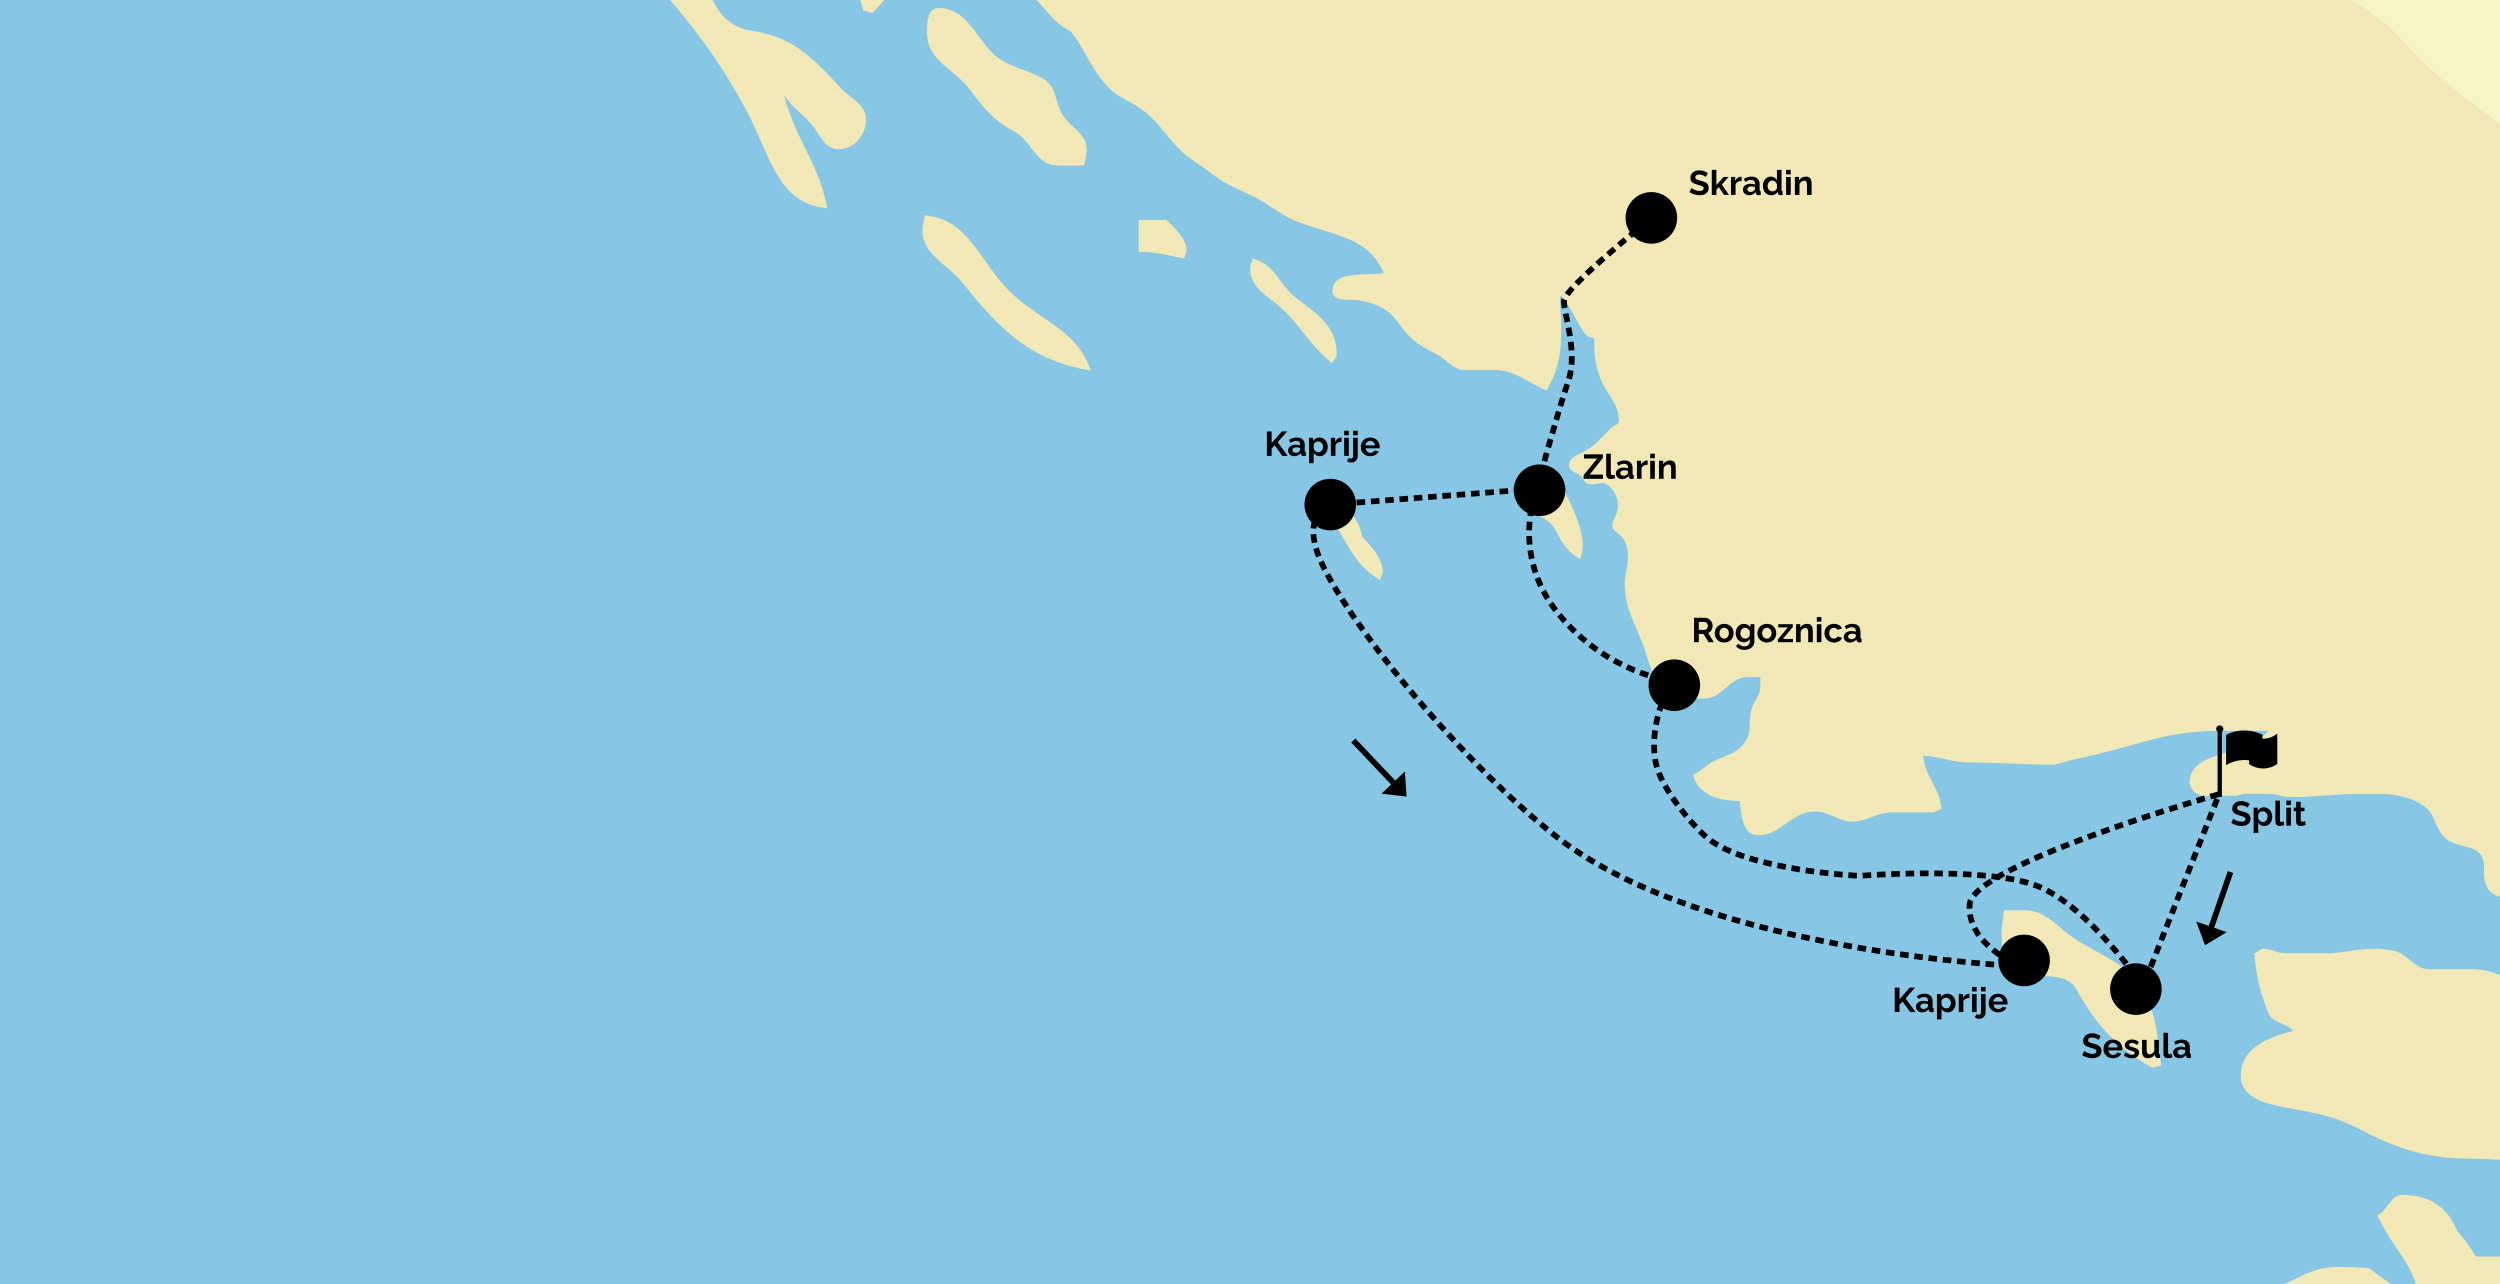 <?xml version="1.0" encoding="utf-8"?>
<svg xmlns="http://www.w3.org/2000/svg" width="872" height="448" viewBox="0 0 872 448" fill="none">
<rect x="0" y="0" width="872" height="448" fill="#808080" stroke="none"/>
<g clip-path="url(#clip0)">
<rect width="872" height="448" fill="white"/>
<path d="M-630 -388H1552V1028H-630V-388Z" fill="#87C7E5"/>
<path d="M1250.29 617.974C1249.95 617.861 1247.56 616.794 1247.56 616.794L1205.73 518.24L670.421 -92.339L593.414 -388H1552V786.714L1409.45 727.808L1326.83 628.779L1288.3 628.688C1288.3 628.688 1279.94 625.481 1274.6 625.14C1264.72 624.685 1259.38 621.955 1250.29 617.974Z" fill="#F3F5C4"/>
<path d="M293.212 30.654C283.44 20.076 276.395 12.797 262.305 10.75C244.238 8.021 247.192 -13.93 236.852 -28.943C232.875 -34.857 231.285 -40.43 224.921 -44.069C220.149 -46.685 215.945 -47.254 212.195 -51.234C207.196 -56.58 207.195 -63.176 201.06 -67.157C196.514 -70.114 191.515 -69.887 188.333 -74.323C180.039 -85.468 173.221 -95.022 159.358 -95.022C156.177 -95.022 152.654 -93.43 152.654 -90.245C152.654 -81.147 161.404 -78.076 169.358 -73.526C180.834 -66.816 184.47 -59.196 194.015 -49.642C208.559 -35.084 213.218 -23.825 226.626 -8.357C241.17 8.589 249.238 18.257 259.919 37.705C268.441 53.173 270.827 71.257 288.553 72.621C285.371 56.13 277.417 48.965 273.44 32.928C276.054 37.478 279.576 39.297 282.985 43.278C286.167 47.031 287.53 52.036 292.53 52.036C297.87 52.036 302.074 47.031 302.074 41.686C301.961 36.227 296.848 34.634 293.212 30.654Z" fill="#F2E8B6"/>
<path d="M338.435 31.45C343.208 37.819 346.616 42.027 353.548 45.78C360.138 49.306 361.274 57.722 368.887 57.722H378.205C378.432 55.561 379 54.31 379 52.149C379 46.235 373.092 44.643 370.251 39.411C367.865 34.862 368.433 30.085 363.888 27.469C358.32 24.285 350.821 23.147 346.389 18.712C339.685 12.001 336.844 2.789 327.3 2.789C323.55 2.789 323.323 7.793 323.323 11.546C323.436 21.328 332.754 23.83 338.435 31.45Z" fill="#F2E8B6"/>
<path d="M902.483 489.228H943.389C949.298 489.228 951.57 493.55 957.138 495.597C964.637 498.327 969.637 497.985 977.818 497.985C996.907 497.985 1007.25 492.412 1026.22 492.412C1034.75 492.412 1039.18 497.189 1047.7 497.189C1059.06 497.189 1064.97 492.981 1075.54 489.228C1080.88 487.408 1084.86 488.204 1089.85 485.247C1086.11 477.741 1078.72 478.309 1070.77 476.49C1066.45 475.466 1064.86 471.94 1060.43 470.917C1054.29 469.325 1050.54 470.917 1044.18 470.917C1032.02 470.917 1025.31 473.305 1013.16 473.305C1001.23 473.305 995.317 466.936 983.386 466.936C975.091 466.936 971.114 472.509 962.706 472.509C952.82 472.509 948.616 464.32 938.73 464.32C926.458 464.32 919.641 464.548 907.369 464.548C899.869 464.548 895.211 464.32 888.166 462.159C891.12 456.814 892.938 452.606 892.938 446.237C892.938 440.095 885.439 438.275 879.189 438.275H863.509C861.577 434.749 859.759 432.475 857.146 429.518C853.737 420.988 847.26 416.78 838.056 416.78C833.738 416.78 833.057 421.784 829.307 423.945C834.079 434.863 840.783 439.413 843.624 451.013L840.442 452.606L826.125 442.256C821.807 442.028 819.421 441.915 814.99 441.915C803.286 441.915 797.946 450.217 786.242 450.217H767.38C771.584 458.52 778.288 459.543 785.674 464.548C790.673 467.96 791.583 472.737 796.809 475.694C805.331 480.698 812.49 476.262 822.262 478.082C827.603 479.106 830.443 482.404 835.784 483.655C843.169 485.475 847.487 482.859 854.987 482.859C864.077 482.859 869.304 483.655 878.394 483.655C887.939 483.655 892.711 489.228 902.483 489.228Z" fill="#F2E8B6"/>
<path d="M781.583 375.153C781.583 383.342 791.128 385.275 799.082 386.64C808.626 388.46 814.421 389.37 822.943 393.805C837.033 401.198 846.805 404.155 862.6 404.155C871.917 404.155 877.712 405.747 886.461 402.563C891.575 400.743 893.62 396.194 899.188 396.194C903.165 396.194 904.755 400.174 908.732 400.174C921.004 400.174 925.208 388.005 937.366 385.844C942.707 384.82 946.343 383.683 951.684 382.659C955.092 382.091 959.637 381.522 959.637 377.883C959.637 366.509 948.275 363.325 938.162 357.979C931.458 354.454 928.39 348.426 920.663 348.426C916.914 348.426 914.755 350.018 910.891 350.018H895.438C881.689 350.018 876.235 338.076 862.486 338.076H847.033C842.828 338.076 839.533 333.072 835.67 331.707C832.943 331.366 831.352 330.911 828.511 330.911C822.603 330.911 819.421 331.934 813.399 332.503H796.923C794.196 332.503 792.378 330.911 789.537 330.911C788.173 330.911 787.605 332.275 786.355 332.503C786.923 340.692 788.287 345.582 791.128 353.202C792.491 356.956 797.264 356.614 799.877 359.572C790.673 361.846 781.583 365.827 781.583 375.153Z" fill="#F2E8B6"/>
<path d="M779.537 277.684L782.719 276.887H791.355C794.195 276.887 795.9 278.025 798.854 278.025C808.626 278.025 814.194 276.887 824.08 276.887C832.374 276.887 838.056 276.546 845.101 280.868C849.532 283.598 848.85 288.261 852.6 292.014C856.918 296.336 864.645 294.061 866.122 299.975C866.917 303.046 865.894 305.207 866.917 308.278C868.053 311.576 871.121 313.055 874.53 313.055H882.257C886.688 313.055 889.074 314.647 893.62 314.647H904.982C908.618 314.647 911.005 316.239 913.391 318.969C914.413 320.106 914.3 321.698 915.777 322.153C919.868 323.291 922.481 322.495 926.458 323.746C931.798 325.565 934.526 328.864 940.207 328.864C947.138 328.864 951.115 327.726 958.047 327.726C976.454 327.726 985.999 338.076 999.18 351.155C1007.47 359.458 1009.97 366.055 1016.68 375.836C1023.16 385.276 1026.68 390.962 1035.31 398.469C1044.86 406.771 1052.93 407.454 1063.15 414.733C1064.86 415.87 1064.74 417.917 1065.54 419.851C1067.7 424.969 1069.86 428.153 1073.04 432.589C1079.74 434.75 1081.45 439.64 1086.9 444.076C1093.95 449.876 1100.19 451.127 1105.54 458.406C1112.92 468.187 1115.65 476.035 1126.56 481.836C1132.81 485.134 1137.46 484.793 1143.6 488.205C1150.53 491.958 1152.24 497.19 1156.67 503.672C1160.99 510.155 1163.71 513.795 1167.35 520.732C1170.42 526.647 1172.8 532.674 1179.39 532.674C1181.21 532.674 1182.23 532.22 1184.05 532.333C1186.21 537.906 1186.21 542.001 1189.96 546.664C1194.39 552.237 1199.51 554.17 1206.66 554.17C1206.66 554.853 1207 555.194 1207 555.876C1207 565.544 1202.69 570.548 1202.69 580.215C1202.69 591.134 1210.07 601.483 1220.98 601.483C1224.28 601.483 1226.09 600.346 1229.28 600.346C1232.8 600.346 1233.59 604.327 1235.64 607.056C1239.05 611.719 1242.45 614.405 1247.56 616.794C1254.26 605.42 1260.07 599.322 1270.52 591.589C1280.07 584.651 1293.59 582.831 1293.59 570.889C1293.59 555.762 1282.91 549.052 1272.11 538.247C1261.55 527.67 1254.27 522.78 1245.87 510.383C1229.96 487.181 1216.89 477.059 1195.07 459.544C1185.3 443.052 1177.8 433.954 1163.26 421.443C1158.14 417.121 1153.15 416.439 1147.35 412.685C1130.87 401.767 1121.1 388.801 1121.1 369.012L1129.85 326.93V307.709C1129.85 303.501 1126.1 302.136 1122.69 299.975C1117.35 296.45 1114.74 292.81 1109.17 289.626C1095.31 281.437 1086.9 277.342 1073.49 268.926C1047.47 252.89 1038.15 235.375 1022.7 208.533C1014.41 194.203 1010.54 185.104 999.634 172.821C981.567 152.349 963.501 149.96 941.684 133.128C924.867 120.048 918.277 108.903 906.8 91.046C899.642 79.9 898.278 71.939 890.097 61.589C873.053 40.094 856.577 35.317 838.51 14.731C829.761 4.609 822.034 1.765 811.467 -5.968C807.149 -9.153 805.558 -13.361 800.331 -15.522C772.72 -27.237 773.97 -54.419 750.335 -72.73C741.813 -79.327 736.245 -83.649 725.678 -85.468C711.588 -87.857 693.862 -90.586 693.862 -105.144C693.862 -113.674 693.294 -118.224 694.658 -126.754V-134.146C694.658 -148.818 702.612 -156.552 702.612 -171.337C702.612 -195.79 689.658 -207.277 682.727 -230.934C680.113 -240.26 680.909 -246.288 677.954 -255.614C676.136 -260.959 671.819 -262.552 669.205 -267.556C662.047 -281.432 661.478 -291.213 658.865 -306.453C657.274 -316.348 652.956 -321.352 648.525 -330.337C642.389 -342.848 640.571 -351.15 634.208 -363.661C630.004 -371.85 629.663 -379.356 621.482 -383.564C612.164 -388.341 604.778 -385.157 594.438 -387.545L593.413 -388H184.129C184.697 -385.498 183.788 -385.498 184.811 -382.768C186.856 -376.968 190.265 -374.807 193.901 -370.03C197.196 -365.708 198.105 -362.637 201.4 -358.543C209.013 -349.103 214.467 -344.781 221.285 -334.659C223.217 -331.816 222.99 -328.631 226.057 -327.152C229.466 -325.446 232.193 -327.266 235.602 -325.56C237.534 -324.65 236.966 -322.376 237.988 -320.442C239.92 -316.689 241.056 -314.642 242.761 -310.889C248.669 -298.15 254.351 -292.122 261.396 -279.839C261.396 -273.129 264.691 -269.603 268.1 -263.917C271.168 -258.799 272.19 -255.5 275.258 -250.382C279.462 -243.672 281.394 -239.123 287.189 -233.663C289.462 -231.616 292.189 -232.753 295.143 -231.73C297.302 -230.934 297.529 -228.773 298.325 -226.612C301.052 -219.56 307.188 -218.082 311.051 -211.485C314.914 -204.889 316.164 -200.339 321.732 -195.221C324.004 -193.174 324.8 -191.013 327.3 -189.307C330.595 -186.919 334.004 -187.942 337.64 -186.123C340.48 -184.758 340.14 -180.777 343.208 -179.754C345.366 -179.071 346.957 -178.957 349.343 -178.957C355.366 -178.957 358.661 -180.891 364.683 -180.891H374.455C377.069 -180.891 377.75 -178.389 379.682 -176.91C383.659 -173.953 384.454 -170.655 388.431 -167.812C393.431 -164.286 397.067 -162.352 399.567 -156.666C401.498 -152.344 401.498 -149.5 403.885 -145.52C407.748 -138.923 415.02 -141.198 422.52 -140.402C427.746 -139.833 429.451 -135.056 431.269 -130.052C431.837 -128.232 433.201 -127.322 433.201 -125.389V-121.749C428.996 -120.726 423.315 -121.294 423.315 -116.973C423.315 -114.812 425.247 -113.902 426.497 -112.196C430.701 -106.737 436.609 -106.282 439.564 -100.254C442.632 -93.998 442.291 -89.449 442.291 -82.397C442.291 -78.076 436.269 -78.872 431.951 -78.417C430.814 -84.331 431.61 -89.335 426.837 -92.747C423.429 -88.198 418.997 -86.833 413.202 -86.833H408.884C408.771 -88.539 408.543 -89.449 408.543 -91.155C408.543 -99.003 414.338 -102.528 414.338 -110.376V-123C406.384 -123 401.839 -125.275 394.681 -128.573C387.863 -131.758 384.909 -137.672 377.182 -137.672C374.228 -137.672 372.637 -136.08 369.683 -136.08C363.774 -136.08 362.183 -141.312 357.752 -145.179C350.366 -151.775 343.889 -154.277 339.117 -163.035C335.367 -169.972 330.14 -172.02 323.664 -176.569C318.437 -180.208 316.164 -183.734 309.801 -185.327L309.46 -183.734C315.937 -176.455 318.664 -171.224 321.732 -161.897C318.55 -160.646 315.823 -158.599 315.823 -155.187C315.823 -152.799 318.096 -152.116 319.005 -150.069C321.732 -144.269 320.936 -140.288 320.936 -134.033C320.936 -131.303 320.027 -128.232 317.414 -128.232C314.232 -128.232 314.573 -132.554 312.642 -134.942C310.256 -138.127 307.642 -139.037 304.347 -141.312C298.893 -145.065 296.052 -148.818 289.462 -149.273C290.03 -141.312 289.121 -136.99 289.462 -129.028H285.826C282.19 -129.028 281.053 -132.44 279.008 -135.397C275.713 -139.947 272.758 -143.7 267.077 -143.7C265.827 -143.7 264.691 -142.563 264.691 -141.312C264.691 -137.786 267.872 -136.535 269.009 -133.35C270.031 -130.621 270.031 -128.232 272.19 -126.185C273.781 -124.82 275.372 -123.569 275.372 -121.408C275.372 -118.565 274.236 -116.973 274.236 -114.015C274.236 -103.779 280.826 -98.889 288.098 -91.61C293.211 -86.492 295.029 -82.625 300.824 -78.076C314.005 -67.84 320.027 -59.992 328.209 -45.434C338.208 -27.578 341.844 -14.612 358.434 -2.556C365.024 2.22 365.933 7.225 373.546 10.978C378.659 17.688 379.909 22.692 385.477 29.289C389.113 33.611 392.749 34.521 397.408 37.592C403.885 41.913 405.816 46.463 411.27 51.922C415.247 55.903 418.429 57.154 422.747 60.679C427.86 64.66 431.496 65.684 437.405 68.641C443.995 71.939 446.836 75.351 453.654 77.74C466.153 82.289 477.629 83.085 482.629 95.255C475.243 96.392 464.789 94.231 464.789 101.624C464.789 105.491 470.584 104.126 474.334 104.808C480.242 105.946 484.447 107.765 487.855 112.77C491.492 118.115 495.128 120.617 500.923 123.461C504.9 125.394 506.49 129.034 510.922 129.034H521.035C528.648 129.034 532.397 133.355 539.442 136.199C543.76 128.692 544.556 123.233 544.556 114.589C544.556 103.557 541.715 96.961 550.123 111.973C551.601 114.703 552.85 117.774 556.032 117.888C556.032 123.119 556.259 126.418 557.964 131.422C560.123 137.563 564.668 140.407 564.668 146.89C564.668 148.254 562.736 148.368 561.941 149.278C558.418 152.804 556.714 155.192 552.396 157.581C550.123 158.718 547.283 159.628 547.283 162.357C547.283 164.405 549.669 164.632 551.26 165.883C552.282 166.679 552.396 168.044 553.646 168.613C556.032 169.75 558.191 167.589 560.35 168.954C563.191 170.887 564.327 173.39 564.327 176.915C564.327 179.531 562.395 180.669 562.395 183.284C562.395 185.445 564.781 186.014 565.918 187.606C567.508 189.767 567.849 191.815 567.849 194.544C567.849 198.07 566.713 200.003 566.713 203.529C566.713 212.628 570.463 217.291 573.417 225.821C576.258 234.01 577.962 243.677 586.598 243.677H594.324C601.029 243.677 602.96 236.171 609.664 236.171H613.982V239.81C613.982 242.54 612.164 243.905 611.255 246.52C609.323 251.411 611.596 255.733 608.074 259.6C605.006 263.126 601.938 263.467 597.733 265.514C594.779 266.993 593.756 268.698 590.575 270.291C592.279 277.342 599.551 279.389 606.823 279.389C607.278 284.621 607.96 291.332 613.187 291.332C621.482 291.332 624.663 283.029 633.072 283.029C638.298 283.029 640.912 286.555 646.139 286.555C651.593 286.555 654.32 283.37 659.774 283.37H673.864C675.227 283.37 675.795 282.574 677.159 282.233C676.704 274.613 671.364 271.201 670.796 263.581C677.273 263.922 680.682 265.969 687.158 265.969C698.521 265.969 704.998 266.651 716.474 266.765C721.928 265.173 725.224 264.49 730.791 263.239C747.495 259.259 756.698 254.937 773.742 254.937H791.128C786.355 260.396 781.128 261.192 774.083 263.239C768.97 264.832 763.743 267.334 763.743 272.793C763.743 275.523 766.243 277.57 768.97 277.57H779.537V277.684Z" fill="#F2E8B6"/>
<path d="M532.17 167.93V173.844C532.17 179.645 539.897 179.645 542.511 184.763C544.897 189.539 546.715 192.496 551.26 195.112C551.487 193.293 552.055 192.383 552.055 190.563C552.055 183.17 547.283 174.64 544.101 168.158L532.17 167.93Z" fill="#F2E8B6"/>
<path d="M464.676 126.759C464.903 125.621 466.266 124.939 466.266 123.574C466.266 114.475 460.131 109.812 452.745 104.467C446.154 99.69 445.018 92.184 436.837 90.136C436.837 91.501 436.042 92.07 436.042 93.549C436.042 100.486 442.177 103.102 447.177 107.651C454.563 114.703 456.835 120.39 464.676 126.759Z" fill="#F2E8B6"/>
<path d="M406.725 76.716H397.181V87.862C403.317 87.862 406.953 88.885 413.089 90.25C413.089 89.113 413.884 88.43 413.884 87.293C413.884 83.426 409.566 79.104 406.725 76.716Z" fill="#F2E8B6"/>
<path d="M351.957 101.396C341.276 90.705 337.868 76.375 322.528 75.124C322.301 77.057 321.732 78.081 321.732 80.128C321.732 89.227 330.482 91.842 336.049 99.008C349.003 115.272 359.684 125.849 380.478 129.261C375.364 114.475 362.866 112.314 351.957 101.396Z" fill="#F2E8B6"/>
<path d="M290.03 -59.196C284.917 -62.949 278.326 -65.565 274.122 -70.342C267.532 -79.099 265.146 -86.037 255.033 -91.041C255.033 -82.511 259.01 -77.962 260.6 -69.546C261.623 -64.769 258.669 -61.357 260.6 -56.807C264.577 -47.709 270.713 -44.638 277.304 -36.904C282.303 -30.99 295.143 -38.837 297.189 -31.331C297.757 -28.715 296.961 -27.009 297.189 -24.166C297.757 -13.247 297.757 -6.651 301.166 3.699L304.347 4.495C311.278 -2.443 314.687 -8.584 314.687 -18.593C314.687 -30.762 306.733 -36.449 298.779 -45.661C294.802 -50.211 295.03 -55.556 290.03 -59.196Z" fill="#F2E8B6"/>
<path d="M724.315 327.84C717.611 323.632 713.975 317.49 705.907 317.49H698.976C698.635 320.675 698.181 322.494 698.181 325.679C698.181 330.797 698.522 335.801 702.953 338.19C710.453 342.398 720.224 337.848 724.429 345.355C731.587 358.093 737.95 365.031 750.677 372.423L753.858 371.627C752.267 361.733 752.722 355.932 748.29 346.947C742.836 336.256 734.314 334.209 724.315 327.84Z" fill="#F2E8B6"/>
<path d="M458.426 171.342C460.017 176.688 463.425 179.076 466.38 184.08C471.152 191.814 473.538 197.842 481.492 202.392C481.492 201.254 482.288 200.572 482.288 199.435C482.288 194.885 478.311 190.45 475.129 187.265C473.652 178.28 466.493 174.641 458.426 171.342Z" fill="#F2E8B6"/>
<path d="M536 170.5L464 176C464 176 452.185 179.421 462 198.5C475.137 224.036 513.701 269.311 543.5 292.312C595.563 332.5 704.5 337 704.5 337C704.5 337 686 329.5 687 315.5C688 301.5 774 277 774 277L747.5 344C747.5 344 728.5 316 710.5 309C692.5 302 648.5 305.5 648.5 305.5C648.5 305.5 609.488 303.746 595.563 292.312C590.405 288.078 579.324 274.904 577.563 266.172C574.568 251.327 583.313 237.594 583.313 237.594C583.313 237.594 560.5 235 543.5 214C526.5 193 536 170.5 536 170.5ZM536 170.5C536 170.5 543.5 143 547 133C550.5 123 545.5 109.5 545.5 105C545.5 100.5 575.5 76.5 575.5 76.5" stroke="black" stroke-width="2" stroke-linejoin="round" stroke-dasharray="3 2"/>
<circle cx="584" cy="239" r="9" fill="black"/>
<circle cx="576" cy="76" r="9" fill="black"/>
<circle cx="537" cy="171" r="9" fill="black"/>
<circle cx="464" cy="176" r="9" fill="black"/>
<path d="M441.891 159V150.492H443.543V154.535L447.117 150.48H448.945L445.682 154.26L449.15 159H447.275L444.621 155.326L443.543 156.457V159H441.891ZM449.279 157.143C449.279 156.533 449.529 156.041 450.029 155.666C450.529 155.287 451.18 155.098 451.98 155.098C452.582 155.098 453.086 155.182 453.492 155.35V155.016C453.492 154.613 453.373 154.305 453.135 154.09C452.9 153.875 452.551 153.768 452.086 153.768C451.75 153.768 451.43 153.826 451.125 153.943C450.82 154.057 450.486 154.234 450.123 154.477L449.602 153.422C450.441 152.875 451.326 152.602 452.256 152.602C453.154 152.602 453.852 152.826 454.348 153.275C454.848 153.725 455.098 154.365 455.098 155.197V157.201C455.098 157.373 455.127 157.496 455.186 157.57C455.244 157.641 455.344 157.682 455.484 157.693V159C455.215 159.055 454.986 159.082 454.799 159.082C454.49 159.082 454.25 159.016 454.078 158.883C453.91 158.746 453.807 158.564 453.768 158.338L453.732 158.016C453.463 158.363 453.123 158.635 452.713 158.83C452.307 159.021 451.891 159.117 451.465 159.117C450.836 159.117 450.314 158.93 449.9 158.555C449.486 158.18 449.279 157.709 449.279 157.143ZM453.193 157.465C453.393 157.266 453.492 157.082 453.492 156.914V156.275C453.082 156.107 452.662 156.023 452.232 156.023C451.811 156.023 451.467 156.115 451.201 156.299C450.936 156.479 450.803 156.715 450.803 157.008C450.803 157.262 450.904 157.482 451.107 157.67C451.311 157.854 451.582 157.945 451.922 157.945C452.16 157.945 452.393 157.902 452.619 157.816C452.85 157.727 453.041 157.609 453.193 157.465ZM458.209 157.898V161.555H456.604V152.713H458.01V153.791C458.248 153.416 458.553 153.125 458.924 152.918C459.295 152.707 459.713 152.602 460.178 152.602C460.729 152.602 461.23 152.748 461.684 153.041C462.137 153.334 462.488 153.729 462.738 154.225C462.992 154.717 463.119 155.256 463.119 155.842C463.119 156.447 463.002 157 462.768 157.5C462.533 158 462.205 158.395 461.783 158.684C461.361 158.973 460.891 159.117 460.371 159.117C459.891 159.117 459.463 159.01 459.088 158.795C458.717 158.58 458.424 158.281 458.209 157.898ZM461.473 155.842C461.473 155.314 461.307 154.871 460.975 154.512C460.643 154.152 460.229 153.973 459.732 153.973C459.42 153.973 459.113 154.074 458.812 154.277C458.516 154.477 458.314 154.727 458.209 155.027V156.504C458.354 156.863 458.576 157.162 458.877 157.4C459.178 157.635 459.496 157.752 459.832 157.752C460.305 157.752 460.695 157.562 461.004 157.184C461.316 156.805 461.473 156.357 461.473 155.842ZM467.953 154.102C467.453 154.109 467.012 154.207 466.629 154.395C466.25 154.582 465.979 154.85 465.814 155.197V159H464.209V152.713H465.686V154.055C465.908 153.629 466.191 153.289 466.535 153.035C466.883 152.781 467.248 152.646 467.631 152.631C467.799 152.631 467.906 152.635 467.953 152.643V154.102ZM468.85 151.834V150.24H470.455V151.834H468.85ZM468.85 159V152.713H470.455V159H468.85ZM471.967 151.834V150.24H473.578V151.834H471.967ZM469.793 160.787L470.49 159.697C470.666 159.873 470.902 159.961 471.199 159.961C471.414 159.961 471.596 159.887 471.744 159.738C471.893 159.59 471.967 159.4 471.967 159.17V152.713H473.578V159.047C473.578 159.715 473.369 160.266 472.951 160.699C472.533 161.133 472.014 161.35 471.393 161.35C470.748 161.35 470.215 161.162 469.793 160.787ZM477.955 159.117C477.299 159.117 476.715 158.969 476.203 158.672C475.691 158.375 475.303 157.984 475.037 157.5C474.771 157.012 474.639 156.477 474.639 155.895C474.639 155.297 474.771 154.75 475.037 154.254C475.303 153.754 475.691 153.354 476.203 153.053C476.715 152.752 477.303 152.602 477.967 152.602C478.467 152.602 478.924 152.689 479.338 152.865C479.756 153.041 480.102 153.279 480.375 153.58C480.652 153.877 480.865 154.219 481.014 154.605C481.166 154.992 481.242 155.4 481.242 155.83C481.242 156.053 481.23 156.232 481.207 156.369H476.344C476.383 156.846 476.562 157.229 476.883 157.518C477.203 157.803 477.58 157.945 478.014 157.945C478.338 157.945 478.641 157.867 478.922 157.711C479.207 157.551 479.4 157.344 479.502 157.09L480.879 157.477C480.645 157.969 480.268 158.365 479.748 158.666C479.232 158.967 478.635 159.117 477.955 159.117ZM476.309 155.35H479.596C479.549 154.877 479.371 154.496 479.062 154.207C478.758 153.914 478.385 153.768 477.943 153.768C477.51 153.768 477.139 153.914 476.83 154.207C476.521 154.5 476.348 154.881 476.309 155.35Z" fill="black"/>
<circle cx="706" cy="335" r="9" fill="black"/>
<circle cx="745" cy="345" r="9" fill="black"/>
<path d="M660.891 353V344.492H662.543V348.535L666.117 344.48H667.945L664.682 348.26L668.15 353H666.275L663.621 349.326L662.543 350.457V353H660.891ZM668.279 351.143C668.279 350.533 668.529 350.041 669.029 349.666C669.529 349.287 670.18 349.098 670.98 349.098C671.582 349.098 672.086 349.182 672.492 349.35V349.016C672.492 348.613 672.373 348.305 672.135 348.09C671.9 347.875 671.551 347.768 671.086 347.768C670.75 347.768 670.43 347.826 670.125 347.943C669.82 348.057 669.486 348.234 669.123 348.477L668.602 347.422C669.441 346.875 670.326 346.602 671.256 346.602C672.154 346.602 672.852 346.826 673.348 347.275C673.848 347.725 674.098 348.365 674.098 349.197V351.201C674.098 351.373 674.127 351.496 674.186 351.57C674.244 351.641 674.344 351.682 674.484 351.693V353C674.215 353.055 673.986 353.082 673.799 353.082C673.49 353.082 673.25 353.016 673.078 352.883C672.91 352.746 672.807 352.564 672.768 352.338L672.732 352.016C672.463 352.363 672.123 352.635 671.713 352.83C671.307 353.021 670.891 353.117 670.465 353.117C669.836 353.117 669.314 352.93 668.9 352.555C668.486 352.18 668.279 351.709 668.279 351.143ZM672.193 351.465C672.393 351.266 672.492 351.082 672.492 350.914V350.275C672.082 350.107 671.662 350.023 671.232 350.023C670.811 350.023 670.467 350.115 670.201 350.299C669.936 350.479 669.803 350.715 669.803 351.008C669.803 351.262 669.904 351.482 670.107 351.67C670.311 351.854 670.582 351.945 670.922 351.945C671.16 351.945 671.393 351.902 671.619 351.816C671.85 351.727 672.041 351.609 672.193 351.465ZM677.209 351.898V355.555H675.604V346.713H677.01V347.791C677.248 347.416 677.553 347.125 677.924 346.918C678.295 346.707 678.713 346.602 679.178 346.602C679.729 346.602 680.23 346.748 680.684 347.041C681.137 347.334 681.488 347.729 681.738 348.225C681.992 348.717 682.119 349.256 682.119 349.842C682.119 350.447 682.002 351 681.768 351.5C681.533 352 681.205 352.395 680.783 352.684C680.361 352.973 679.891 353.117 679.371 353.117C678.891 353.117 678.463 353.01 678.088 352.795C677.717 352.58 677.424 352.281 677.209 351.898ZM680.473 349.842C680.473 349.314 680.307 348.871 679.975 348.512C679.643 348.152 679.229 347.973 678.732 347.973C678.42 347.973 678.113 348.074 677.812 348.277C677.516 348.477 677.314 348.727 677.209 349.027V350.504C677.354 350.863 677.576 351.162 677.877 351.4C678.178 351.635 678.496 351.752 678.832 351.752C679.305 351.752 679.695 351.562 680.004 351.184C680.316 350.805 680.473 350.357 680.473 349.842ZM686.953 348.102C686.453 348.109 686.012 348.207 685.629 348.395C685.25 348.582 684.979 348.85 684.814 349.197V353H683.209V346.713H684.686V348.055C684.908 347.629 685.191 347.289 685.535 347.035C685.883 346.781 686.248 346.646 686.631 346.631C686.799 346.631 686.906 346.635 686.953 346.643V348.102ZM687.85 345.834V344.24H689.455V345.834H687.85ZM687.85 353V346.713H689.455V353H687.85ZM690.967 345.834V344.24H692.578V345.834H690.967ZM688.793 354.787L689.49 353.697C689.666 353.873 689.902 353.961 690.199 353.961C690.414 353.961 690.596 353.887 690.744 353.738C690.893 353.59 690.967 353.4 690.967 353.17V346.713H692.578V353.047C692.578 353.715 692.369 354.266 691.951 354.699C691.533 355.133 691.014 355.35 690.393 355.35C689.748 355.35 689.215 355.162 688.793 354.787ZM696.955 353.117C696.299 353.117 695.715 352.969 695.203 352.672C694.691 352.375 694.303 351.984 694.037 351.5C693.771 351.012 693.639 350.477 693.639 349.895C693.639 349.297 693.771 348.75 694.037 348.254C694.303 347.754 694.691 347.354 695.203 347.053C695.715 346.752 696.303 346.602 696.967 346.602C697.467 346.602 697.924 346.689 698.338 346.865C698.756 347.041 699.102 347.279 699.375 347.58C699.652 347.877 699.865 348.219 700.014 348.605C700.166 348.992 700.242 349.4 700.242 349.83C700.242 350.053 700.23 350.232 700.207 350.369H695.344C695.383 350.846 695.562 351.229 695.883 351.518C696.203 351.803 696.58 351.945 697.014 351.945C697.338 351.945 697.641 351.867 697.922 351.711C698.207 351.551 698.4 351.344 698.502 351.09L699.879 351.477C699.645 351.969 699.268 352.365 698.748 352.666C698.232 352.967 697.635 353.117 696.955 353.117ZM695.309 349.35H698.596C698.549 348.877 698.371 348.496 698.062 348.207C697.758 347.914 697.385 347.768 696.943 347.768C696.51 347.768 696.139 347.914 695.83 348.207C695.521 348.5 695.348 348.881 695.309 349.35Z" fill="black"/>
<path d="M731.965 362.713C731.82 362.553 731.516 362.373 731.051 362.174C730.586 361.971 730.127 361.869 729.674 361.869C729.229 361.869 728.891 361.953 728.66 362.121C728.43 362.285 728.314 362.521 728.314 362.83C728.314 362.916 728.322 362.996 728.338 363.07C728.357 363.141 728.391 363.207 728.438 363.27C728.488 363.332 728.537 363.387 728.584 363.434C728.635 363.48 728.709 363.527 728.807 363.574C728.908 363.621 728.998 363.662 729.076 363.697C729.154 363.729 729.268 363.768 729.416 363.814C729.568 363.857 729.697 363.895 729.803 363.926C729.908 363.953 730.061 363.992 730.26 364.043C730.623 364.137 730.934 364.23 731.191 364.324C731.453 364.414 731.703 364.529 731.941 364.67C732.184 364.807 732.377 364.961 732.521 365.133C732.666 365.301 732.781 365.506 732.867 365.748C732.953 365.986 732.996 366.258 732.996 366.562C732.996 367.004 732.91 367.393 732.738 367.729C732.57 368.061 732.336 368.324 732.035 368.52C731.738 368.715 731.406 368.859 731.039 368.953C730.672 369.047 730.271 369.094 729.838 369.094C729.201 369.094 728.568 368.998 727.939 368.807C727.314 368.611 726.756 368.34 726.264 367.992L726.996 366.562C727.199 366.766 727.584 366.99 728.15 367.236C728.721 367.482 729.291 367.605 729.861 367.605C730.311 367.605 730.65 367.531 730.881 367.383C731.115 367.23 731.232 367.014 731.232 366.732C731.232 366.557 731.191 366.408 731.109 366.287C731.031 366.162 730.879 366.047 730.652 365.941C730.43 365.836 730.234 365.756 730.066 365.701C729.898 365.646 729.613 365.564 729.211 365.455C729.184 365.447 729.162 365.441 729.146 365.438C729.131 365.434 729.111 365.428 729.088 365.42C729.064 365.412 729.043 365.406 729.023 365.402C728.598 365.281 728.242 365.158 727.957 365.033C727.672 364.904 727.424 364.75 727.213 364.57C727.002 364.391 726.848 364.182 726.75 363.943C726.656 363.701 726.609 363.418 726.609 363.094C726.609 362.531 726.75 362.045 727.031 361.635C727.312 361.225 727.684 360.92 728.145 360.721C728.609 360.521 729.135 360.422 729.721 360.422C730.775 360.422 731.768 360.736 732.697 361.365L731.965 362.713ZM737.01 369.117C736.354 369.117 735.77 368.969 735.258 368.672C734.746 368.375 734.357 367.984 734.092 367.5C733.826 367.012 733.693 366.477 733.693 365.895C733.693 365.297 733.826 364.75 734.092 364.254C734.357 363.754 734.746 363.354 735.258 363.053C735.77 362.752 736.357 362.602 737.021 362.602C737.521 362.602 737.979 362.689 738.393 362.865C738.811 363.041 739.156 363.279 739.43 363.58C739.707 363.877 739.92 364.219 740.068 364.605C740.221 364.992 740.297 365.4 740.297 365.83C740.297 366.053 740.285 366.232 740.262 366.369H735.398C735.438 366.846 735.617 367.229 735.938 367.518C736.258 367.803 736.635 367.945 737.068 367.945C737.393 367.945 737.695 367.867 737.977 367.711C738.262 367.551 738.455 367.344 738.557 367.09L739.934 367.477C739.699 367.969 739.322 368.365 738.803 368.666C738.287 368.967 737.689 369.117 737.01 369.117ZM735.363 365.35H738.65C738.604 364.877 738.426 364.496 738.117 364.207C737.812 363.914 737.439 363.768 736.998 363.768C736.564 363.768 736.193 363.914 735.885 364.207C735.576 364.5 735.402 364.881 735.363 365.35ZM743.59 369.117C743.047 369.117 742.531 369.027 742.043 368.848C741.555 368.668 741.139 368.41 740.795 368.074L741.369 367.031C742.119 367.625 742.84 367.922 743.531 367.922C743.848 367.922 744.098 367.865 744.281 367.752C744.469 367.635 744.562 367.467 744.562 367.248C744.562 367.197 744.557 367.152 744.545 367.113C744.537 367.07 744.518 367.031 744.486 366.996C744.459 366.957 744.434 366.924 744.41 366.896C744.387 366.869 744.346 366.842 744.287 366.814C744.229 366.783 744.18 366.76 744.141 366.744C744.102 366.725 744.039 366.701 743.953 366.674C743.867 366.643 743.799 366.621 743.748 366.609C743.701 366.594 743.621 366.57 743.508 366.539C743.395 366.504 743.307 366.477 743.244 366.457C742.936 366.359 742.682 366.271 742.482 366.193C742.287 366.115 742.096 366.023 741.908 365.918C741.721 365.812 741.576 365.701 741.475 365.584C741.373 365.467 741.291 365.328 741.229 365.168C741.17 365.008 741.141 364.824 741.141 364.617C741.141 364 741.373 363.508 741.838 363.141C742.303 362.773 742.92 362.59 743.689 362.59C744.631 362.59 745.418 362.887 746.051 363.48L745.4 364.5C744.775 364.02 744.18 363.779 743.613 363.779C743.332 363.779 743.1 363.83 742.916 363.932C742.732 364.033 742.641 364.199 742.641 364.43C742.641 364.637 742.723 364.791 742.887 364.893C743.051 364.99 743.35 365.1 743.783 365.221C744.131 365.322 744.406 365.41 744.609 365.484C744.812 365.555 745.021 365.645 745.236 365.754C745.455 365.863 745.619 365.979 745.729 366.1C745.842 366.217 745.934 366.361 746.004 366.533C746.074 366.705 746.109 366.904 746.109 367.131C746.109 367.748 745.881 368.234 745.424 368.59C744.971 368.941 744.359 369.117 743.59 369.117ZM747.146 366.65V362.713H748.752V366.299C748.752 367.268 749.1 367.752 749.795 367.752C750.119 367.752 750.426 367.654 750.715 367.459C751.004 367.264 751.238 366.98 751.418 366.609V362.713H753.023V367.201C753.023 367.373 753.053 367.496 753.111 367.57C753.17 367.641 753.27 367.682 753.41 367.693V369C753.152 369.047 752.92 369.07 752.713 369.07C752.424 369.07 752.188 369.006 752.004 368.877C751.824 368.744 751.721 368.561 751.693 368.326L751.658 367.822C751.381 368.248 751.023 368.57 750.586 368.789C750.148 369.008 749.662 369.117 749.127 369.117C748.479 369.117 747.986 368.908 747.65 368.49C747.314 368.072 747.146 367.459 747.146 366.65ZM754.611 360.24H756.217V366.984C756.217 367.262 756.262 367.453 756.352 367.559C756.441 367.664 756.576 367.717 756.756 367.717C757.014 367.717 757.266 367.66 757.512 367.547L757.729 368.771C757.518 368.869 757.27 368.947 756.984 369.006C756.699 369.064 756.436 369.094 756.193 369.094C755.693 369.094 755.305 368.959 755.027 368.689C754.75 368.42 754.611 368.039 754.611 367.547V360.24ZM757.998 367.143C757.998 366.533 758.248 366.041 758.748 365.666C759.248 365.287 759.898 365.098 760.699 365.098C761.301 365.098 761.805 365.182 762.211 365.35V365.016C762.211 364.613 762.092 364.305 761.854 364.09C761.619 363.875 761.27 363.768 760.805 363.768C760.469 363.768 760.148 363.826 759.844 363.943C759.539 364.057 759.205 364.234 758.842 364.477L758.32 363.422C759.16 362.875 760.045 362.602 760.975 362.602C761.873 362.602 762.57 362.826 763.066 363.275C763.566 363.725 763.816 364.365 763.816 365.197V367.201C763.816 367.373 763.846 367.496 763.904 367.57C763.963 367.641 764.062 367.682 764.203 367.693V369C763.934 369.055 763.705 369.082 763.518 369.082C763.209 369.082 762.969 369.016 762.797 368.883C762.629 368.746 762.525 368.564 762.486 368.338L762.451 368.016C762.182 368.363 761.842 368.635 761.432 368.83C761.025 369.021 760.609 369.117 760.184 369.117C759.555 369.117 759.033 368.93 758.619 368.555C758.205 368.18 757.998 367.709 757.998 367.143ZM761.912 367.465C762.111 367.266 762.211 367.082 762.211 366.914V366.275C761.801 366.107 761.381 366.023 760.951 366.023C760.529 366.023 760.186 366.115 759.92 366.299C759.654 366.479 759.521 366.715 759.521 367.008C759.521 367.262 759.623 367.482 759.826 367.67C760.029 367.854 760.301 367.945 760.641 367.945C760.879 367.945 761.111 367.902 761.338 367.816C761.568 367.727 761.76 367.609 761.912 367.465Z" fill="black"/>
<path d="M552.357 165.752L557.109 159.934H552.492V158.48H559.078V159.729L554.484 165.547H559.113V167H552.357V165.752ZM560.244 158.24H561.85V164.984C561.85 165.262 561.895 165.453 561.984 165.559C562.074 165.664 562.209 165.717 562.389 165.717C562.646 165.717 562.898 165.66 563.145 165.547L563.361 166.771C563.15 166.869 562.902 166.947 562.617 167.006C562.332 167.064 562.068 167.094 561.826 167.094C561.326 167.094 560.938 166.959 560.66 166.689C560.383 166.42 560.244 166.039 560.244 165.547V158.24ZM563.631 165.143C563.631 164.533 563.881 164.041 564.381 163.666C564.881 163.287 565.531 163.098 566.332 163.098C566.934 163.098 567.438 163.182 567.844 163.35V163.016C567.844 162.613 567.725 162.305 567.486 162.09C567.252 161.875 566.902 161.768 566.438 161.768C566.102 161.768 565.781 161.826 565.477 161.943C565.172 162.057 564.838 162.234 564.475 162.477L563.953 161.422C564.793 160.875 565.678 160.602 566.607 160.602C567.506 160.602 568.203 160.826 568.699 161.275C569.199 161.725 569.449 162.365 569.449 163.197V165.201C569.449 165.373 569.479 165.496 569.537 165.57C569.596 165.641 569.695 165.682 569.836 165.693V167C569.566 167.055 569.338 167.082 569.15 167.082C568.842 167.082 568.602 167.016 568.43 166.883C568.262 166.746 568.158 166.564 568.119 166.338L568.084 166.016C567.814 166.363 567.475 166.635 567.064 166.83C566.658 167.021 566.242 167.117 565.816 167.117C565.188 167.117 564.666 166.93 564.252 166.555C563.838 166.18 563.631 165.709 563.631 165.143ZM567.545 165.465C567.744 165.266 567.844 165.082 567.844 164.914V164.275C567.434 164.107 567.014 164.023 566.584 164.023C566.162 164.023 565.818 164.115 565.553 164.299C565.287 164.479 565.154 164.715 565.154 165.008C565.154 165.262 565.256 165.482 565.459 165.67C565.662 165.854 565.934 165.945 566.273 165.945C566.512 165.945 566.744 165.902 566.971 165.816C567.201 165.727 567.393 165.609 567.545 165.465ZM574.699 162.102C574.199 162.109 573.758 162.207 573.375 162.395C572.996 162.582 572.725 162.85 572.561 163.197V167H570.955V160.713H572.432V162.055C572.654 161.629 572.938 161.289 573.281 161.035C573.629 160.781 573.994 160.646 574.377 160.631C574.545 160.631 574.652 160.635 574.699 160.643V162.102ZM575.596 159.834V158.24H577.201V159.834H575.596ZM575.596 167V160.713H577.201V167H575.596ZM584.496 167H582.891V163.473C582.891 162.504 582.559 162.02 581.895 162.02C581.562 162.02 581.236 162.145 580.916 162.395C580.596 162.645 580.377 162.955 580.26 163.326V167H578.654V160.713H580.107V161.879C580.342 161.48 580.68 161.168 581.121 160.941C581.566 160.715 582.061 160.602 582.604 160.602C582.908 160.602 583.174 160.65 583.4 160.748C583.631 160.842 583.814 160.965 583.951 161.117C584.088 161.27 584.197 161.457 584.279 161.68C584.365 161.902 584.422 162.125 584.449 162.348C584.48 162.566 584.496 162.809 584.496 163.074V167Z" fill="black"/>
<path d="M594.965 61.713C594.82 61.553 594.516 61.373 594.051 61.174C593.586 60.971 593.127 60.869 592.674 60.869C592.229 60.869 591.891 60.953 591.66 61.121C591.43 61.285 591.314 61.522 591.314 61.83C591.314 61.916 591.322 61.996 591.338 62.07C591.357 62.141 591.391 62.207 591.438 62.27C591.488 62.332 591.537 62.387 591.584 62.434C591.635 62.48 591.709 62.527 591.807 62.574C591.908 62.621 591.998 62.662 592.076 62.697C592.154 62.728 592.268 62.768 592.416 62.815C592.568 62.857 592.697 62.895 592.803 62.926C592.908 62.953 593.061 62.992 593.26 63.043C593.623 63.137 593.934 63.23 594.191 63.324C594.453 63.414 594.703 63.529 594.941 63.67C595.184 63.807 595.377 63.961 595.521 64.133C595.666 64.301 595.781 64.506 595.867 64.748C595.953 64.986 595.996 65.258 595.996 65.562C595.996 66.004 595.91 66.393 595.738 66.728C595.57 67.061 595.336 67.324 595.035 67.519C594.738 67.715 594.406 67.859 594.039 67.953C593.672 68.047 593.271 68.094 592.838 68.094C592.201 68.094 591.568 67.998 590.939 67.807C590.314 67.611 589.756 67.34 589.264 66.992L589.996 65.562C590.199 65.766 590.584 65.99 591.15 66.236C591.721 66.482 592.291 66.606 592.861 66.606C593.311 66.606 593.65 66.531 593.881 66.383C594.115 66.231 594.232 66.014 594.232 65.732C594.232 65.557 594.191 65.408 594.109 65.287C594.031 65.162 593.879 65.047 593.652 64.941C593.43 64.836 593.234 64.756 593.066 64.701C592.898 64.647 592.613 64.564 592.211 64.455C592.184 64.447 592.162 64.441 592.146 64.438C592.131 64.434 592.111 64.428 592.088 64.42C592.064 64.412 592.043 64.406 592.023 64.402C591.598 64.281 591.242 64.158 590.957 64.033C590.672 63.904 590.424 63.75 590.213 63.57C590.002 63.391 589.848 63.182 589.75 62.943C589.656 62.701 589.609 62.418 589.609 62.094C589.609 61.531 589.75 61.045 590.031 60.635C590.312 60.225 590.684 59.92 591.145 59.721C591.609 59.522 592.135 59.422 592.721 59.422C593.775 59.422 594.768 59.736 595.697 60.365L594.965 61.713ZM601.363 68L599.529 65.287L598.674 66.131V68H597.068V59.24H598.674V64.543L601.205 61.725H602.91L600.572 64.391L603.08 68H601.363ZM607.504 63.102C607.004 63.109 606.562 63.207 606.18 63.395C605.801 63.582 605.529 63.85 605.365 64.197V68H603.76V61.713H605.236V63.055C605.459 62.629 605.742 62.289 606.086 62.035C606.434 61.781 606.799 61.647 607.182 61.631C607.35 61.631 607.457 61.635 607.504 61.643V63.102ZM607.932 66.143C607.932 65.533 608.182 65.041 608.682 64.666C609.182 64.287 609.832 64.098 610.633 64.098C611.234 64.098 611.738 64.182 612.145 64.35V64.016C612.145 63.613 612.025 63.305 611.787 63.09C611.553 62.875 611.203 62.768 610.738 62.768C610.402 62.768 610.082 62.826 609.777 62.943C609.473 63.057 609.139 63.234 608.775 63.477L608.254 62.422C609.094 61.875 609.979 61.602 610.908 61.602C611.807 61.602 612.504 61.826 613 62.275C613.5 62.725 613.75 63.365 613.75 64.197V66.201C613.75 66.373 613.779 66.496 613.838 66.57C613.896 66.641 613.996 66.682 614.137 66.693V68C613.867 68.055 613.639 68.082 613.451 68.082C613.143 68.082 612.902 68.016 612.73 67.883C612.562 67.746 612.459 67.564 612.42 67.338L612.385 67.016C612.115 67.363 611.775 67.635 611.365 67.83C610.959 68.022 610.543 68.117 610.117 68.117C609.488 68.117 608.967 67.93 608.553 67.555C608.139 67.18 607.932 66.709 607.932 66.143ZM611.846 66.465C612.045 66.266 612.145 66.082 612.145 65.914V65.275C611.734 65.107 611.314 65.023 610.885 65.023C610.463 65.023 610.119 65.115 609.854 65.299C609.588 65.478 609.455 65.715 609.455 66.008C609.455 66.262 609.557 66.482 609.76 66.67C609.963 66.853 610.234 66.945 610.574 66.945C610.812 66.945 611.045 66.902 611.271 66.816C611.502 66.727 611.693 66.609 611.846 66.465ZM614.869 64.853C614.869 64.256 614.988 63.709 615.227 63.213C615.465 62.717 615.799 62.324 616.229 62.035C616.662 61.746 617.146 61.602 617.682 61.602C618.131 61.602 618.541 61.713 618.912 61.935C619.287 62.154 619.584 62.447 619.803 62.815V59.24H621.414V66.201C621.414 66.373 621.441 66.496 621.496 66.57C621.551 66.641 621.646 66.682 621.783 66.693V68C621.506 68.055 621.277 68.082 621.098 68.082C620.812 68.082 620.574 68.012 620.383 67.871C620.195 67.727 620.09 67.537 620.066 67.303L620.043 66.91C619.816 67.297 619.506 67.596 619.111 67.807C618.717 68.014 618.299 68.117 617.857 68.117C617.287 68.117 616.773 67.973 616.316 67.684C615.859 67.394 615.504 67.002 615.25 66.506C614.996 66.006 614.869 65.455 614.869 64.853ZM619.803 65.697V64.197C619.67 63.85 619.447 63.559 619.135 63.324C618.826 63.09 618.51 62.973 618.186 62.973C617.713 62.973 617.32 63.164 617.008 63.547C616.695 63.926 616.539 64.375 616.539 64.894C616.539 65.418 616.703 65.859 617.031 66.219C617.363 66.574 617.779 66.752 618.279 66.752C618.592 66.752 618.896 66.652 619.193 66.453C619.494 66.25 619.697 65.998 619.803 65.697ZM622.99 60.834V59.24H624.596V60.834H622.99ZM622.99 68V61.713H624.596V68H622.99ZM631.891 68H630.285V64.473C630.285 63.504 629.953 63.02 629.289 63.02C628.957 63.02 628.631 63.145 628.311 63.395C627.99 63.645 627.771 63.955 627.654 64.326V68H626.049V61.713H627.502V62.879C627.736 62.48 628.074 62.168 628.516 61.941C628.961 61.715 629.455 61.602 629.998 61.602C630.303 61.602 630.568 61.65 630.795 61.748C631.025 61.842 631.209 61.965 631.346 62.117C631.482 62.27 631.592 62.457 631.674 62.68C631.76 62.902 631.816 63.125 631.844 63.348C631.875 63.566 631.891 63.809 631.891 64.074V68Z" fill="black"/>
<path d="M590.891 224V215.48H594.658C595.162 215.48 595.625 215.621 596.047 215.902C596.469 216.18 596.793 216.533 597.02 216.963C597.25 217.393 597.365 217.842 597.365 218.311C597.365 218.857 597.225 219.359 596.943 219.816C596.666 220.27 596.295 220.596 595.83 220.795L597.775 224H595.953L594.201 221.146H592.543V224H590.891ZM592.543 219.693H594.617C594.922 219.693 595.178 219.561 595.385 219.295C595.596 219.025 595.701 218.697 595.701 218.311C595.701 217.924 595.584 217.598 595.35 217.332C595.115 217.066 594.848 216.934 594.547 216.934H592.543V219.693ZM598.092 220.865C598.092 220.428 598.17 220.012 598.326 219.617C598.482 219.223 598.699 218.877 598.977 218.58C599.254 218.279 599.602 218.041 600.02 217.865C600.441 217.689 600.9 217.602 601.396 217.602C602.057 217.602 602.639 217.754 603.143 218.059C603.65 218.359 604.033 218.756 604.291 219.248C604.553 219.736 604.684 220.275 604.684 220.865C604.684 221.299 604.607 221.713 604.455 222.107C604.303 222.498 604.088 222.844 603.811 223.145C603.537 223.441 603.191 223.678 602.773 223.854C602.355 224.029 601.896 224.117 601.396 224.117C600.994 224.117 600.617 224.061 600.266 223.947C599.914 223.83 599.607 223.67 599.346 223.467C599.084 223.264 598.857 223.027 598.666 222.758C598.475 222.484 598.33 222.188 598.232 221.867C598.139 221.543 598.092 221.209 598.092 220.865ZM601.396 222.752C601.861 222.752 602.25 222.572 602.562 222.213C602.879 221.854 603.037 221.4 603.037 220.854C603.037 220.311 602.879 219.861 602.562 219.506C602.25 219.15 601.861 218.973 601.396 218.973C600.932 218.973 600.541 219.152 600.225 219.512C599.908 219.871 599.75 220.322 599.75 220.865C599.75 221.412 599.906 221.863 600.219 222.219C600.535 222.574 600.928 222.752 601.396 222.752ZM605.393 220.854C605.393 220.252 605.516 219.705 605.762 219.213C606.008 218.717 606.355 218.324 606.805 218.035C607.254 217.746 607.76 217.602 608.322 217.602C608.795 217.602 609.217 217.709 609.588 217.924C609.959 218.139 610.27 218.436 610.52 218.814V217.713H611.926V223.701C611.926 224.307 611.773 224.836 611.469 225.289C611.168 225.746 610.754 226.092 610.227 226.326C609.703 226.561 609.105 226.678 608.434 226.678C607.773 226.678 607.205 226.566 606.729 226.344C606.256 226.121 605.844 225.795 605.492 225.365L606.365 224.516C606.607 224.809 606.91 225.039 607.273 225.207C607.641 225.379 608.027 225.465 608.434 225.465C608.691 225.465 608.932 225.43 609.154 225.359C609.377 225.289 609.576 225.184 609.752 225.043C609.928 224.906 610.064 224.723 610.162 224.492C610.264 224.262 610.314 223.998 610.314 223.701V222.91C610.107 223.266 609.816 223.543 609.441 223.742C609.066 223.938 608.662 224.035 608.229 224.035C607.682 224.035 607.189 223.891 606.752 223.602C606.318 223.312 605.982 222.926 605.744 222.441C605.51 221.957 605.393 221.428 605.393 220.854ZM610.314 221.697V220.197C610.174 219.834 609.949 219.539 609.641 219.312C609.336 219.086 609.014 218.973 608.674 218.973C608.197 218.973 607.805 219.166 607.496 219.553C607.191 219.936 607.039 220.387 607.039 220.906C607.039 221.426 607.205 221.863 607.537 222.219C607.869 222.574 608.279 222.752 608.768 222.752C609.107 222.752 609.42 222.65 609.705 222.447C609.994 222.244 610.197 221.994 610.314 221.697ZM612.975 220.865C612.975 220.428 613.053 220.012 613.209 219.617C613.365 219.223 613.582 218.877 613.859 218.58C614.137 218.279 614.484 218.041 614.902 217.865C615.324 217.689 615.783 217.602 616.279 217.602C616.939 217.602 617.521 217.754 618.025 218.059C618.533 218.359 618.916 218.756 619.174 219.248C619.436 219.736 619.566 220.275 619.566 220.865C619.566 221.299 619.49 221.713 619.338 222.107C619.186 222.498 618.971 222.844 618.693 223.145C618.42 223.441 618.074 223.678 617.656 223.854C617.238 224.029 616.779 224.117 616.279 224.117C615.877 224.117 615.5 224.061 615.148 223.947C614.797 223.83 614.49 223.67 614.229 223.467C613.967 223.264 613.74 223.027 613.549 222.758C613.357 222.484 613.213 222.188 613.115 221.867C613.021 221.543 612.975 221.209 612.975 220.865ZM616.279 222.752C616.744 222.752 617.133 222.572 617.445 222.213C617.762 221.854 617.92 221.4 617.92 220.854C617.92 220.311 617.762 219.861 617.445 219.506C617.133 219.15 616.744 218.973 616.279 218.973C615.814 218.973 615.424 219.152 615.107 219.512C614.791 219.871 614.633 220.322 614.633 220.865C614.633 221.412 614.789 221.863 615.102 222.219C615.418 222.574 615.811 222.752 616.279 222.752ZM620.123 223.016L623.592 218.838H620.27V217.713H625.32V218.697L621.875 222.869H625.379V224H620.123V223.016ZM632.305 224H630.699V220.473C630.699 219.504 630.367 219.02 629.703 219.02C629.371 219.02 629.045 219.145 628.725 219.395C628.404 219.645 628.186 219.955 628.068 220.326V224H626.463V217.713H627.916V218.879C628.15 218.48 628.488 218.168 628.93 217.941C629.375 217.715 629.869 217.602 630.412 217.602C630.717 217.602 630.982 217.65 631.209 217.748C631.439 217.842 631.623 217.965 631.76 218.117C631.896 218.27 632.006 218.457 632.088 218.68C632.174 218.902 632.23 219.125 632.258 219.348C632.289 219.566 632.305 219.809 632.305 220.074V224ZM633.705 216.834V215.24H635.311V216.834H633.705ZM633.705 224V217.713H635.311V224H633.705ZM639.693 224.117C639.197 224.117 638.738 224.029 638.316 223.854C637.895 223.674 637.543 223.436 637.262 223.139C636.98 222.838 636.76 222.49 636.6 222.096C636.443 221.701 636.365 221.287 636.365 220.854C636.365 220.264 636.496 219.725 636.758 219.236C637.023 218.748 637.41 218.354 637.918 218.053C638.43 217.752 639.018 217.602 639.682 217.602C640.346 217.602 640.924 217.746 641.416 218.035C641.908 218.324 642.277 218.717 642.523 219.213L640.953 219.693C640.82 219.467 640.641 219.291 640.414 219.166C640.188 219.037 639.939 218.973 639.67 218.973C639.201 218.973 638.809 219.148 638.492 219.5C638.18 219.852 638.023 220.303 638.023 220.854C638.023 221.396 638.184 221.85 638.504 222.213C638.824 222.572 639.213 222.752 639.67 222.752C639.955 222.752 640.219 222.682 640.461 222.541C640.707 222.4 640.879 222.223 640.977 222.008L642.547 222.488C642.324 222.977 641.961 223.371 641.457 223.672C640.953 223.969 640.365 224.117 639.693 224.117ZM643.104 222.143C643.104 221.533 643.354 221.041 643.854 220.666C644.354 220.287 645.004 220.098 645.805 220.098C646.406 220.098 646.91 220.182 647.316 220.35V220.016C647.316 219.613 647.197 219.305 646.959 219.09C646.725 218.875 646.375 218.768 645.91 218.768C645.574 218.768 645.254 218.826 644.949 218.943C644.645 219.057 644.311 219.234 643.947 219.477L643.426 218.422C644.266 217.875 645.15 217.602 646.08 217.602C646.979 217.602 647.676 217.826 648.172 218.275C648.672 218.725 648.922 219.365 648.922 220.197V222.201C648.922 222.373 648.951 222.496 649.01 222.57C649.068 222.641 649.168 222.682 649.309 222.693V224C649.039 224.055 648.811 224.082 648.623 224.082C648.314 224.082 648.074 224.016 647.902 223.883C647.734 223.746 647.631 223.564 647.592 223.338L647.557 223.016C647.287 223.363 646.947 223.635 646.537 223.83C646.131 224.021 645.715 224.117 645.289 224.117C644.66 224.117 644.139 223.93 643.725 223.555C643.311 223.18 643.104 222.709 643.104 222.143ZM647.018 222.465C647.217 222.266 647.316 222.082 647.316 221.914V221.275C646.906 221.107 646.486 221.023 646.057 221.023C645.635 221.023 645.291 221.115 645.025 221.299C644.76 221.479 644.627 221.715 644.627 222.008C644.627 222.262 644.729 222.482 644.932 222.67C645.135 222.854 645.406 222.945 645.746 222.945C645.984 222.945 646.217 222.902 646.443 222.816C646.674 222.727 646.865 222.609 647.018 222.465Z" fill="black"/>
<path d="M783.965 281.713C783.82 281.553 783.516 281.373 783.051 281.174C782.586 280.971 782.127 280.869 781.674 280.869C781.229 280.869 780.891 280.953 780.66 281.121C780.43 281.285 780.314 281.521 780.314 281.83C780.314 281.916 780.322 281.996 780.338 282.07C780.357 282.141 780.391 282.207 780.438 282.27C780.488 282.332 780.537 282.387 780.584 282.434C780.635 282.48 780.709 282.527 780.807 282.574C780.908 282.621 780.998 282.662 781.076 282.697C781.154 282.729 781.268 282.768 781.416 282.814C781.568 282.857 781.697 282.895 781.803 282.926C781.908 282.953 782.061 282.992 782.26 283.043C782.623 283.137 782.934 283.23 783.191 283.324C783.453 283.414 783.703 283.529 783.941 283.67C784.184 283.807 784.377 283.961 784.521 284.133C784.666 284.301 784.781 284.506 784.867 284.748C784.953 284.986 784.996 285.258 784.996 285.562C784.996 286.004 784.91 286.393 784.738 286.729C784.57 287.061 784.336 287.324 784.035 287.52C783.738 287.715 783.406 287.859 783.039 287.953C782.672 288.047 782.271 288.094 781.838 288.094C781.201 288.094 780.568 287.998 779.939 287.807C779.314 287.611 778.756 287.34 778.264 286.992L778.996 285.562C779.199 285.766 779.584 285.99 780.15 286.236C780.721 286.482 781.291 286.605 781.861 286.605C782.311 286.605 782.65 286.531 782.881 286.383C783.115 286.23 783.232 286.014 783.232 285.732C783.232 285.557 783.191 285.408 783.109 285.287C783.031 285.162 782.879 285.047 782.652 284.941C782.43 284.836 782.234 284.756 782.066 284.701C781.898 284.646 781.613 284.564 781.211 284.455C781.184 284.447 781.162 284.441 781.146 284.438C781.131 284.434 781.111 284.428 781.088 284.42C781.064 284.412 781.043 284.406 781.023 284.402C780.598 284.281 780.242 284.158 779.957 284.033C779.672 283.904 779.424 283.75 779.213 283.57C779.002 283.391 778.848 283.182 778.75 282.943C778.656 282.701 778.609 282.418 778.609 282.094C778.609 281.531 778.75 281.045 779.031 280.635C779.312 280.225 779.684 279.92 780.145 279.721C780.609 279.521 781.135 279.422 781.721 279.422C782.775 279.422 783.768 279.736 784.697 280.365L783.965 281.713ZM787.662 286.898V290.555H786.057V281.713H787.463V282.791C787.701 282.416 788.006 282.125 788.377 281.918C788.748 281.707 789.166 281.602 789.631 281.602C790.182 281.602 790.684 281.748 791.137 282.041C791.59 282.334 791.941 282.729 792.191 283.225C792.445 283.717 792.572 284.256 792.572 284.842C792.572 285.447 792.455 286 792.221 286.5C791.986 287 791.658 287.395 791.236 287.684C790.814 287.973 790.344 288.117 789.824 288.117C789.344 288.117 788.916 288.01 788.541 287.795C788.17 287.58 787.877 287.281 787.662 286.898ZM790.926 284.842C790.926 284.314 790.76 283.871 790.428 283.512C790.096 283.152 789.682 282.973 789.186 282.973C788.873 282.973 788.566 283.074 788.266 283.277C787.969 283.477 787.768 283.727 787.662 284.027V285.504C787.807 285.863 788.029 286.162 788.33 286.4C788.631 286.635 788.949 286.752 789.285 286.752C789.758 286.752 790.148 286.562 790.457 286.184C790.77 285.805 790.926 285.357 790.926 284.842ZM793.65 279.24H795.256V285.984C795.256 286.262 795.301 286.453 795.391 286.559C795.48 286.664 795.615 286.717 795.795 286.717C796.053 286.717 796.305 286.66 796.551 286.547L796.768 287.771C796.557 287.869 796.309 287.947 796.023 288.006C795.738 288.064 795.475 288.094 795.232 288.094C794.732 288.094 794.344 287.959 794.066 287.689C793.789 287.42 793.65 287.039 793.65 286.547V279.24ZM797.471 280.834V279.24H799.076V280.834H797.471ZM797.471 288V281.713H799.076V288H797.471ZM804.297 287.678C803.656 287.963 803.064 288.105 802.521 288.105C802.291 288.105 802.08 288.076 801.889 288.018C801.697 287.959 801.525 287.871 801.373 287.754C801.221 287.633 801.102 287.471 801.016 287.268C800.93 287.064 800.887 286.828 800.887 286.559V282.949H800.061V281.713H800.887V279.674H802.498V281.713H803.816V282.949H802.498V286.02C802.51 286.43 802.709 286.635 803.096 286.635C803.322 286.635 803.615 286.559 803.975 286.406L804.297 287.678Z" fill="black"/>
<g clip-path="url(#clip1)">
<path fill-rule="evenodd" clip-rule="evenodd" d="M775 255.25C775.304 255.022 775.5 254.659 775.5 254.25C775.5 253.56 774.94 253 774.25 253C773.56 253 773 253.56 773 254.25C773 254.659 773.196 255.022 773.5 255.25V278.25C773.5 278.664 773.836 279 774.25 279C774.664 279 775 278.664 775 278.25V255.25ZM793.875 256.181C792.446 257.252 790.75 257.699 789.143 257.699V256.27L788.964 256.181C785.125 254.306 780.125 254.306 776.643 256.27L776.464 256.36V266.895L776.911 266.627C779.232 265.377 781.911 264.842 784.5 265.199V266.538L784.589 266.627C786.018 267.52 787.714 268.056 789.411 268.056C791.107 268.056 792.804 267.52 794.232 266.538L794.321 266.449V255.913L793.875 256.181Z" fill="black"/>
</g>
<path fill-rule="evenodd" clip-rule="evenodd" d="M481.877 276.836L490.607 277.853L490.04 269.083L486.684 272.27L472.738 257.588L471.288 258.965L485.234 273.648L481.877 276.836Z" fill="black"/>
<g clip-path="url(#clip2)">
<path fill-rule="evenodd" clip-rule="evenodd" d="M766.025 321.438L769.124 329.663L776.658 325.137L772.286 323.616L778.938 304.49L777.049 303.833L770.397 322.959L766.025 321.438Z" fill="black"/>
</g>
</g>
<defs>
<clipPath id="clip0">
<rect width="872" height="448" fill="white"/>
</clipPath>
<clipPath id="clip1">
<rect width="25" height="25" fill="white" transform="translate(772 253)"/>
</clipPath>
<clipPath id="clip2">
<rect width="25.37" height="25.37" fill="white" transform="translate(789.888 321.837) rotate(154.178)"/>
</clipPath>
</defs>
</svg>